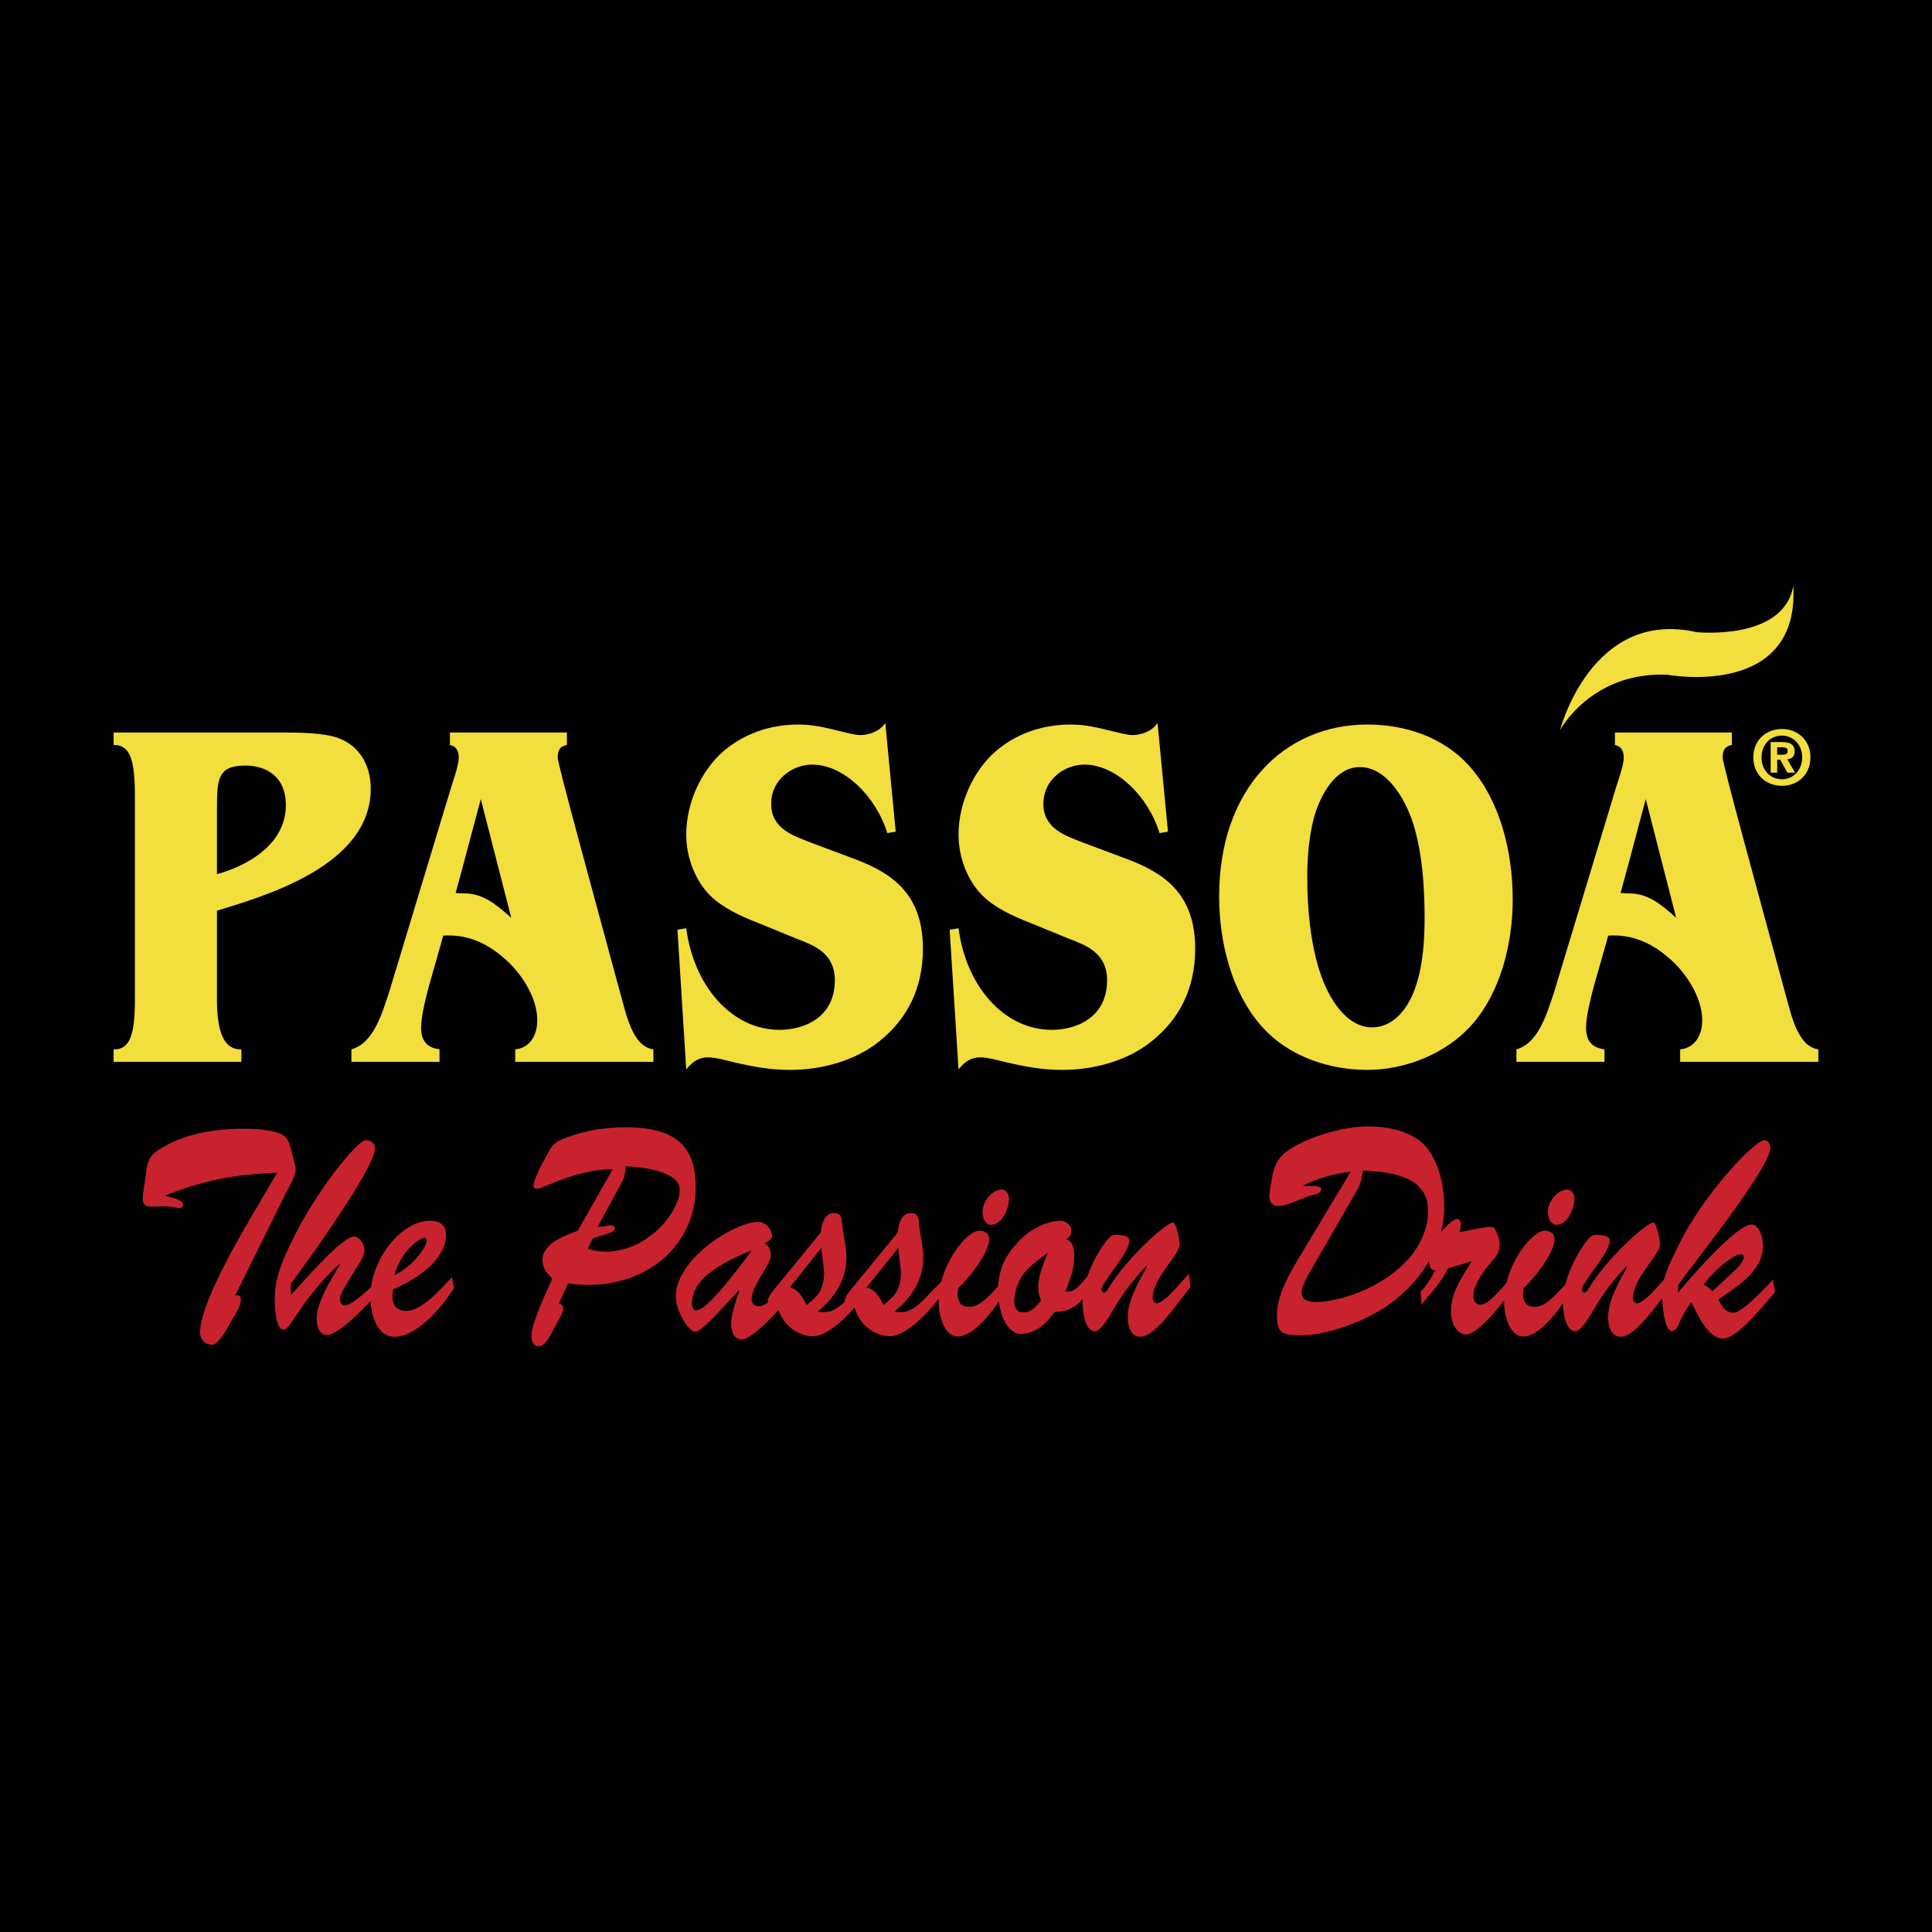 <svg xmlns="http://www.w3.org/2000/svg" width="2500" height="2500" viewBox="0 0 192.756 192.756"><g fill-rule="evenodd" clip-rule="evenodd"><path d="M0 0h192.756v192.756H0V0z"/><path d="M15.239 120.385c-.505 0-.99 0-.99-.793 0-.467.132-1.201.201-1.699.262-1.904.219-2.492 1.647-3.342 2.508-1.523 5.498-1.934 8.224-1.934 1.099 0 2.244.059 3.32.379 1.364.412 1.254 1.318 1.825 3.342.198.701-.485 1.818-.814 2.434l-5.166 10.438.043.059c.22-.115.507-.029.507.41 0 .588-.662 1.641-.926 2.082-.394.674-1.272 2.406-1.957 2.406a1.188 1.188 0 0 1-1.188-1.234c0-2.902 4.048-9.732 5.478-12.168l2.198-3.75c-3.782.086-7.518.762-11.127 2.258v.061c.309.086 1.761.293 1.761.875 0 .617-.881.15-1.761.15l-1.275.026zM29.02 129.209c1.079-1.145 5.082-5.834 6.29-5.834.527 0 1.056.732 1.056 1.406 0 .557-.88 1.848-1.145 2.258-1.363 2.199-1.297 2.287-1.297 2.58 0 .381.221.617.484.617.726 0 2.33-1.584 2.967-2.143l.11 1.201c-1.011 1.029-3.671 3.9-4.882 3.9-.657 0-1.01-.762-1.01-1.551 0-1.852 1.518-4.076 2.31-5.455l-.046-.059c-3.759 3.43-4.858 6.539-5.562 6.539-.771 0-.88-2.289-.88-2.963 0-2.023.573-3.43 1.34-5.1 2.594-5.719 6.973-10.85 7.719-10.85.353 0 .944.207.944.793 0 1.992-6.991 11.668-8.399 13.514v1.147h.001z" fill="#c9222f"/><path d="M45.291 128.535c-1.343 2.082-3.762 4.836-5.937 4.836-1.604 0-2.351-1.902-2.396-3.842-.088-3.84 3.1-7.768 5.959-7.736.703 0 1.582.232 1.582 1.406 0 1.436-1.076 3.605-5.3 5.453l-.043.643c-.043 1.117.66 1.498 1.363 1.498 1.561 0 3.409-2.141 4.574-3.373l.198 1.115zm-2.726-4.721c0-.205-.109-.381-.265-.322-1.099.381-2.376 1.787-2.967 3.723 1.935-.877 3.252-2.903 3.232-3.401zM55.774 130.029c.198.061.417.207.417.529 0 .293.088.117-1.12 2.373-.287.529-.749 1.383-1.297 1.383-.527 0-.748-.414-.748-1.059 0-1.289 1.563-4.486 2.088-5.717-.525-.439-.99-.969-.99-1.875 0-1.703 2.594-2.496 3.521-2.877l3.496-6.154c-3.85.086-6.904 1.963-7.567 1.963-.129 0-.35-.029-.35-.293 0-.703 1.274-2.961 1.627-3.605.396-.732 1.056-.969 1.67-1.203 1.914-.732 3.937-1.025 5.917-1.025 5.454 0 6.97 2.346 6.97 5.979 0 6.248-5.696 10.646-12.732 9.588l-.902 1.993zm3.851-7.621c.812 0 1.714-.41 1.714.146 0 .586-1.871.732-2.221 1.055l-.485.967c.815.293 1.561.322 2.267.293 4.307-.354 7.143-4.512 6.902-6.361-.241-1.789-4.376-2.143-5.384-2.143-.025.795-.155 1.178-.485 1.791l-2.308 4.252zM71.695 130.908c-.419.441-1.826 1.967-2.331 1.967-.617 0-1.893-1.936-1.937-3.461-.089-3.664 5.63-7.416 8.179-7.504 1.013-.031 1.429 1.053 1.429 1.406 0 .352-.571.645-.769.734.419.234.638.557.638 1.203 0 .936-1.912 2.988-1.912 4.365 0 .498.33.705.681.705.923 0 2.178-1.498 3.124-2.344l.173 1.084c-.942 1.436-3.889 4.572-4.967 4.572-.727 0-1.056-.705-1.056-1.555 0-.939.528-2.492.815-3.283l-.044-.059-2.023 2.17zm-2.66-.762c.02.148.106.674.439.588.438-.117 1.119-.029 5.472-5.893l-.043-.061c-5.232 2.144-5.868 3.931-5.868 5.366z" fill="#c9222f"/><path d="M86.248 127.859l.218 1.115c-1.34 1.789-3.736 4.459-5.498 4.34-1.472-.092-3.099-1.203-3.493-3.342-.131.174-.286.381-.487.381-.218 0-.373-.293-.373-.561 0-.379.353-.791.527-1.023l4.772-5.834c.045-.967.46-1.904 1.254-1.904.66 0 .791.262.855 1.082.089 1.113.421 2.113.421 3.4 0 2.406-1.452 4.193-2.861 5.338 1.409.324 2.288-.527 3.343-1.643l1.322-1.349zm-7.478.618c.814.059 1.299.967 1.715 1.73 1.318-1.086 1.673-1.584 1.739-3.283a102.26 102.26 0 0 0-.289-2.408l-3.165 3.961z" fill="#c9222f"/><path d="M93.918 127.859l.219 1.115c-1.34 1.789-3.737 4.459-5.496 4.34-1.475-.092-3.102-1.203-3.496-3.342-.131.174-.287.381-.484.381-.221 0-.375-.293-.375-.561 0-.379.353-.791.527-1.023l4.772-5.834c.045-.967.464-1.904 1.254-1.904.66 0 .79.262.858 1.082.088 1.113.418 2.113.418 3.4 0 2.406-1.452 4.193-2.86 5.338 1.408.324 2.289-.527 3.342-1.643l1.321-1.349zm-7.477.618c.814.059 1.299.967 1.715 1.73 1.32-1.086 1.673-1.584 1.736-3.283a91.246 91.246 0 0 0-.281-2.408l-3.17 3.961z" fill="#c9222f"/><path d="M100.137 129.094c-.988 1.611-2.924 4.25-4.594 4.25-1.3 0-1.891-1.994-1.891-3.49 0-3.576 2.747-7.066 4.069-7.066.371 0 .967.176.967.822 0 1.467-2.178 4.074-3.101 4.926-.176 1.199.155 1.846 1.165 1.846 1.167 0 2.31-1.555 3.188-2.4l.197 1.112zm-2.11-8.153c0-1.201 1.057-2.256 1.912-2.256.396 0 .727.379.727.906 0 1.172-.814 2.611-1.758 2.611-.527.001-.881-.557-.881-1.261z" fill="#c9222f"/><path d="M108.799 128.506c-.99 1.67-1.957 2.377-3.562 2.377-.926 1.258-2.002 2.197-3.385 2.197-1.146 0-2.201-1.525-2.268-4.193-.043-2.199.746-3.664 1.98-4.955 1.188-1.289 2.77-2.053 4.111-2.139.484-.031 1.209.262 1.209 1.057 0 .438-.264.613-.506.789.66.234.793.85.793 1.729 0 1.293-.441 2.316-.857 3.459.969.238 1.582-.879 2.266-1.551l.219 1.23zm-4.223-3.459l-.043-.059c-.748.584-1.781 1.289-2.443 2.141-.48.643-.902 1.787-.902 2.697 0 .85.422 1.113.969 1.113.729 0 1.188-.559 1.695-1.17-.154-.475-.266-.854-.266-1.383 0-1.172.594-2.434.947-3.398h.043v.059z" fill="#c9222f"/><path d="M118.605 127.1l.176 1.287c-1.168 1.383-3.432 4.984-5.037 4.984-.834 0-1.23-.938-1.23-1.934 0-1.76 1.188-3.693 1.889-5.043l-.041-.057c-1.273 1.258-2.398 2.783-3.385 4.482-.332.559-1.145 1.996-1.738 1.996-.967 0-1.209-1.848-1.232-2.844-.066-2.025 1.322-4.984 2.598-6.42.283-.326.48-.354.855-.354 1.318.061 1.207.469 1.207.646 0 1.143-2.77 4.102-2.77 4.807 0 .174.113.322.244.322.154 0 .354-.264.438-.41 1.76-2.992 5.807-6.596 6.443-6.596.088 0 .223.145.354.555.133.439.264.969.328 1.584 0 1.146-2.703 3.369-2.703 5.396 0 .266.174.525.395.525.529 0 1.496-1.027 1.893-1.465l1.316-1.461zM134.764 116.896c-1.605.203-3.234.617-4.727 1.379v.057h.594c.105 0 1.186-.117 1.186.322 0 .354-.482.5-.682.527-1.078.236-2.615 1.143-3.65 1.143-.504 0-.836-.35-.836-1.023 0-.5.219-1.525.309-2.021.287-1.557 1.012-2.201 2.088-2.846 2.09-1.201 5.188-2.053 7.479-2.053 1.648 0 3.846.354 5.256 1.553 1.602 1.381 2.307 4.018 2.307 6.48 0 4.221-2.617 7.566-5.211 9.527-2.373 1.789-6.334 3.281-9.08 3.281-.508 0-1.451 0-1.893-.32-.418-.293-.506-.994-.506-1.553 0-2.17 1.166-4.074 2.111-5.717l5.255-8.736zm-4.354 10.495c-.66 1.232-.594 1.611-.465 1.996.092.174.354.467 1.256.525 1.518 0 3.518-.557 5.057-1.26 4.617-2.172 6.223-5.277 6.223-7.855 0-3.783-4.51-3.871-6.486-4.02-.176.939-.262 1.438-.723 2.172l-4.862 8.442z" fill="#c9222f"/><path d="M144.459 126.541c-.77 1.613-1.691 2.375-2.637 3.635l-.092-1.289c.574-.615 1.037-1.348 1.453-2.139-.461-.061-.596-.295-.596-.91 0-2.111 2.246-4.221 2.773-4.221.219 0 .395.232.395.496 0 .295-.062.559-.152.822 2.064-.381 3.275-.732 3.496-.381.33.559.482 1.025.525 1.553 0 .908-.416 1.35-.922 1.906-.637.734-1.717 2.17-1.717 3.342 0 .471.354.82.682.82.947 0 2.334-1.904 3.059-2.637l.152 1.084c-.836 1.26-3.361 4.516-4.615 4.516-.926 0-1.498-1.145-1.498-2.256 0-1.996 1.146-3.549 2.025-4.957l-.045-.057-2.286.673z" fill="#c9222f"/><path d="M156.551 129.094c-.992 1.611-2.924 4.25-4.596 4.25-1.297 0-1.891-1.994-1.891-3.49 0-3.576 2.746-7.066 4.066-7.066.375 0 .971.176.971.822 0 1.467-2.18 4.074-3.104 4.926-.176 1.199.154 1.846 1.166 1.846 1.166 0 2.309-1.555 3.188-2.4l.2 1.112zm-2.112-8.153c0-1.201 1.057-2.256 1.912-2.256.396 0 .729.379.729.906 0 1.172-.814 2.611-1.762 2.611-.525.001-.879-.557-.879-1.261z" fill="#c9222f"/><path d="M166.529 127.1l.176 1.287c-1.162 1.383-3.43 4.984-5.035 4.984-.836 0-1.23-.938-1.23-1.934 0-1.76 1.186-3.693 1.891-5.043l-.045-.057c-1.273 1.258-2.398 2.783-3.385 4.482-.33.559-1.145 1.996-1.738 1.996-.965 0-1.209-1.848-1.229-2.844-.066-2.025 1.316-4.984 2.594-6.42.285-.326.482-.354.857-.354 1.318.061 1.209.469 1.209.646 0 1.143-2.77 4.102-2.77 4.807 0 .174.109.322.24.322.152 0 .354-.264.439-.41 1.762-2.992 5.805-6.596 6.441-6.596.088 0 .219.145.354.555.133.439.262.969.328 1.584 0 1.146-2.703 3.369-2.703 5.396 0 .266.174.525.398.525.525 0 1.492-1.027 1.891-1.465l1.317-1.461z" fill="#c9222f"/><path d="M167.451 128.184l-.043.791c1.188-1.436 5.852-6.805 7.346-6.805.746 0 1.143 1.264 1.143 2.115 0 2.727-2.971 4.221-4.441 5.393.418.762.66 1.23 1.432 1.291.416.029 1.271-.381 4-3.285l.219 1.203c-1.098 1.289-3.74 4.66-5.209 4.66-1.451 0-2.465-2.229-3.145-3.635-.482.588-.838 1.264-1.166 1.996-.178.438-.373.877-.795.877-.768 0-.967-2.844-.967-3.547 0-1.875.881-3.4 1.627-4.953 2.377-4.984 7.652-10.613 8.621-10.527.309.029.551.354.551.762-.001 2.023-7.853 11.728-9.173 13.664zm5.455-1.26c.328-.322 1.057-.939 1.057-1.557 0-.174-.178-.232-.285-.232-.814 0-3.127 2.049-3.676 3.049.312.146.596.352.838.643l2.066-1.903z" fill="#c9222f"/><path d="M178.102 99.051c-2.758-10.188-6.232-22.82-6.232-23.468 0-.851.318-1.151.916-1.25v-1.249H161.12v1.249c.561.099.881.499.881 1.25 0 .698-.48 2.096-.682 2.694l-4.59 15.162-1.684 5.563c-.76 2.297-1.598 5.094-3.754 5.691v1.25h8.787v-1.25c-1.076-.15-1.836-.648-1.836-2.195 0-1.1.48-2.996.76-4.043l1.277-4.479.168-.628c2.234-.15 4.188.61 6.027 2.207 1.557 1.296 3.355 3.796 3.355 6.244 0 1.695-.918 2.795-2.199 2.895v1.25h13.787v-1.25c-2.116-.299-2.718-3.546-3.315-5.643zm-15.725-9.918l-.693-.036.66-2.417 1.852-6.954 3.035 11.835c-1.598-1.398-2.854-2.476-4.854-2.428zM136.42 72.285c-8.27 0-14.785 6.393-14.785 17.129 0 4.792 1.318 9.637 4.195 12.934 2.76 3.145 6.912 4.395 10.59 4.395 3.637 0 7.832-1.5 10.549-4.646 2.676-3.094 3.955-7.837 3.955-12.332 0-4.844-1.279-9.837-4.193-13.185-2.719-3.146-6.713-4.295-10.311-4.295zm4.914 25.867c-.719 2.398-2.277 4.346-4.434 4.346-2.559 0-4.357-2.848-5.236-5.594-.918-2.846-1.238-6.242-1.238-9.339 0-2.198.201-4.744.922-6.792.797-2.194 2.236-4.242 4.312-4.242 2.596 0 4.475 2.945 5.354 5.694.881 2.895 1.119 6.239 1.119 9.336 0 2.147-.158 4.593-.799 6.591zM112.613 85.77l-4.676-1.75c-1.479-.599-3.836-1.297-3.836-3.795 0-2.594 2.281-3.944 4.078-3.944 3.197 0 6.393 3.195 7.51 6.841l.84-.15-1.039-10.836c-.559.848-1.68 1.201-2.477 1.201-.602 0-1.439-.252-2.082-.4-1.475-.35-2.596-.651-4.113-.651-2.637 0-5.312.799-7.512 2.697-2.115 1.847-3.673 5.045-3.673 8.29 0 2.296.915 4.594 2.354 6.042 1.238 1.25 3.117 2.098 4.637 2.696l4.035 1.648c1.676.648 3.795 1.399 3.795 4.143 0 3.699-3.037 4.945-5.512 4.945-4.756 0-8.554-4.344-9.31-10.138l-.883.15.883 13.933c.596-.748 1.236-1.199 2.155-1.199.758 0 1.877.301 2.637.502 1.998.447 3.557.748 5.594.748 2.998 0 6.475-.85 8.992-2.947 2.637-2.148 4.234-5.143 4.234-9.139.002-5.394-2.996-7.491-6.631-8.887zM85.449 85.77l-4.675-1.75c-1.479-.599-3.834-1.297-3.834-3.795 0-2.594 2.277-3.944 4.075-3.944 3.195 0 6.393 3.195 7.512 6.841l.839-.15-1.04-10.836c-.557.848-1.677 1.201-2.476 1.201-.601 0-1.438-.252-2.08-.4-1.477-.35-2.597-.651-4.115-.651-2.64 0-5.316.799-7.512 2.697-2.121 1.847-3.678 5.045-3.678 8.29 0 2.296.919 4.594 2.358 6.042 1.24 1.25 3.115 2.098 4.635 2.696l4.037 1.648c1.677.648 3.796 1.399 3.796 4.143 0 3.699-3.038 4.945-5.514 4.945-4.756 0-8.55-4.344-9.312-10.138l-.876.15.876 13.933c.599-.748 1.241-1.199 2.158-1.199.757 0 1.879.301 2.64.502 1.996.447 3.557.748 5.591.748 2.997 0 6.474-.85 8.991-2.947 2.637-2.148 4.234-5.143 4.234-9.139.003-5.394-2.995-7.491-6.63-8.887zM61.874 99.051c-2.759-10.188-6.233-22.82-6.233-23.468 0-.851.318-1.151.919-1.25v-1.249H44.89v1.249c.56.099.881.499.881 1.25 0 .698-.48 2.096-.678 2.694L42.01 88.456l-1.507 4.983-1.684 5.563c-.76 2.297-1.6 5.094-3.759 5.691v1.25h8.792v-1.25c-1.078-.15-1.838-.648-1.838-2.195 0-1.1.479-2.996.76-4.043l1.276-4.479.168-.628c2.237-.15 4.187.61 6.026 2.207 1.558 1.296 3.359 3.796 3.359 6.244 0 1.695-.919 2.795-2.199 2.895v1.25H65.19v-1.25c-2.12-.299-2.716-3.546-3.316-5.643zm-15.723-9.918l-.694-.036.658-2.417 1.854-6.954 3.035 11.835c-1.599-1.398-2.855-2.476-4.853-2.428zM36.99 78.677c0-2.496-1.282-4.294-3.12-4.993-1.475-.601-4.153-.601-5.789-.601H11.338v1.249c1.639-.047 2.119 1.498 2.119 4.993v20.377c0 3.496-.48 5.043-2.119 4.994v1.248h12.744v-1.248c-1.637.049-2.436-1.498-2.436-4.994v-8.84c4.675-1.448 15.344-4.444 15.344-12.185zm-15.343 1.898c0-2.896.121-4.194 2.836-4.194 2.036 0 4.037 1.05 4.037 3.944 0 4.096-4.156 6.144-6.873 6.893v-6.643zM155.645 72.84s3.137-5.857 10.709-5.521c0 0 13.213 2.473 12.564-8.877-.945 5.533-9.668 4.626-9.668 4.626-10.484-2.363-13.605 9.772-13.605 9.772zM177.311 77.089h-.654v-3.052h1.141c.787 0 1.254.225 1.254.922 0 .562-.33.764-.734.794l.779 1.336h-.771l-.707-1.282h-.307v1.282h-.001zm.578-1.797c.289 0 .463-.064.463-.4 0-.314-.336-.337-.584-.337h-.457v.737h.578zm-.108 3.11c-1.506 0-2.85-1.042-2.85-2.836 0-1.792 1.344-2.835 2.85-2.835 1.502 0 2.846 1.042 2.846 2.835s-1.344 2.836-2.846 2.836zm0-5.011c-1.125 0-2.033.871-2.033 2.175 0 1.307.908 2.185 2.033 2.176v.009c1.096 0 2.025-.878 2.025-2.185.001-1.304-.929-2.175-2.025-2.175z" fill="#f2de3d"/></g></svg>